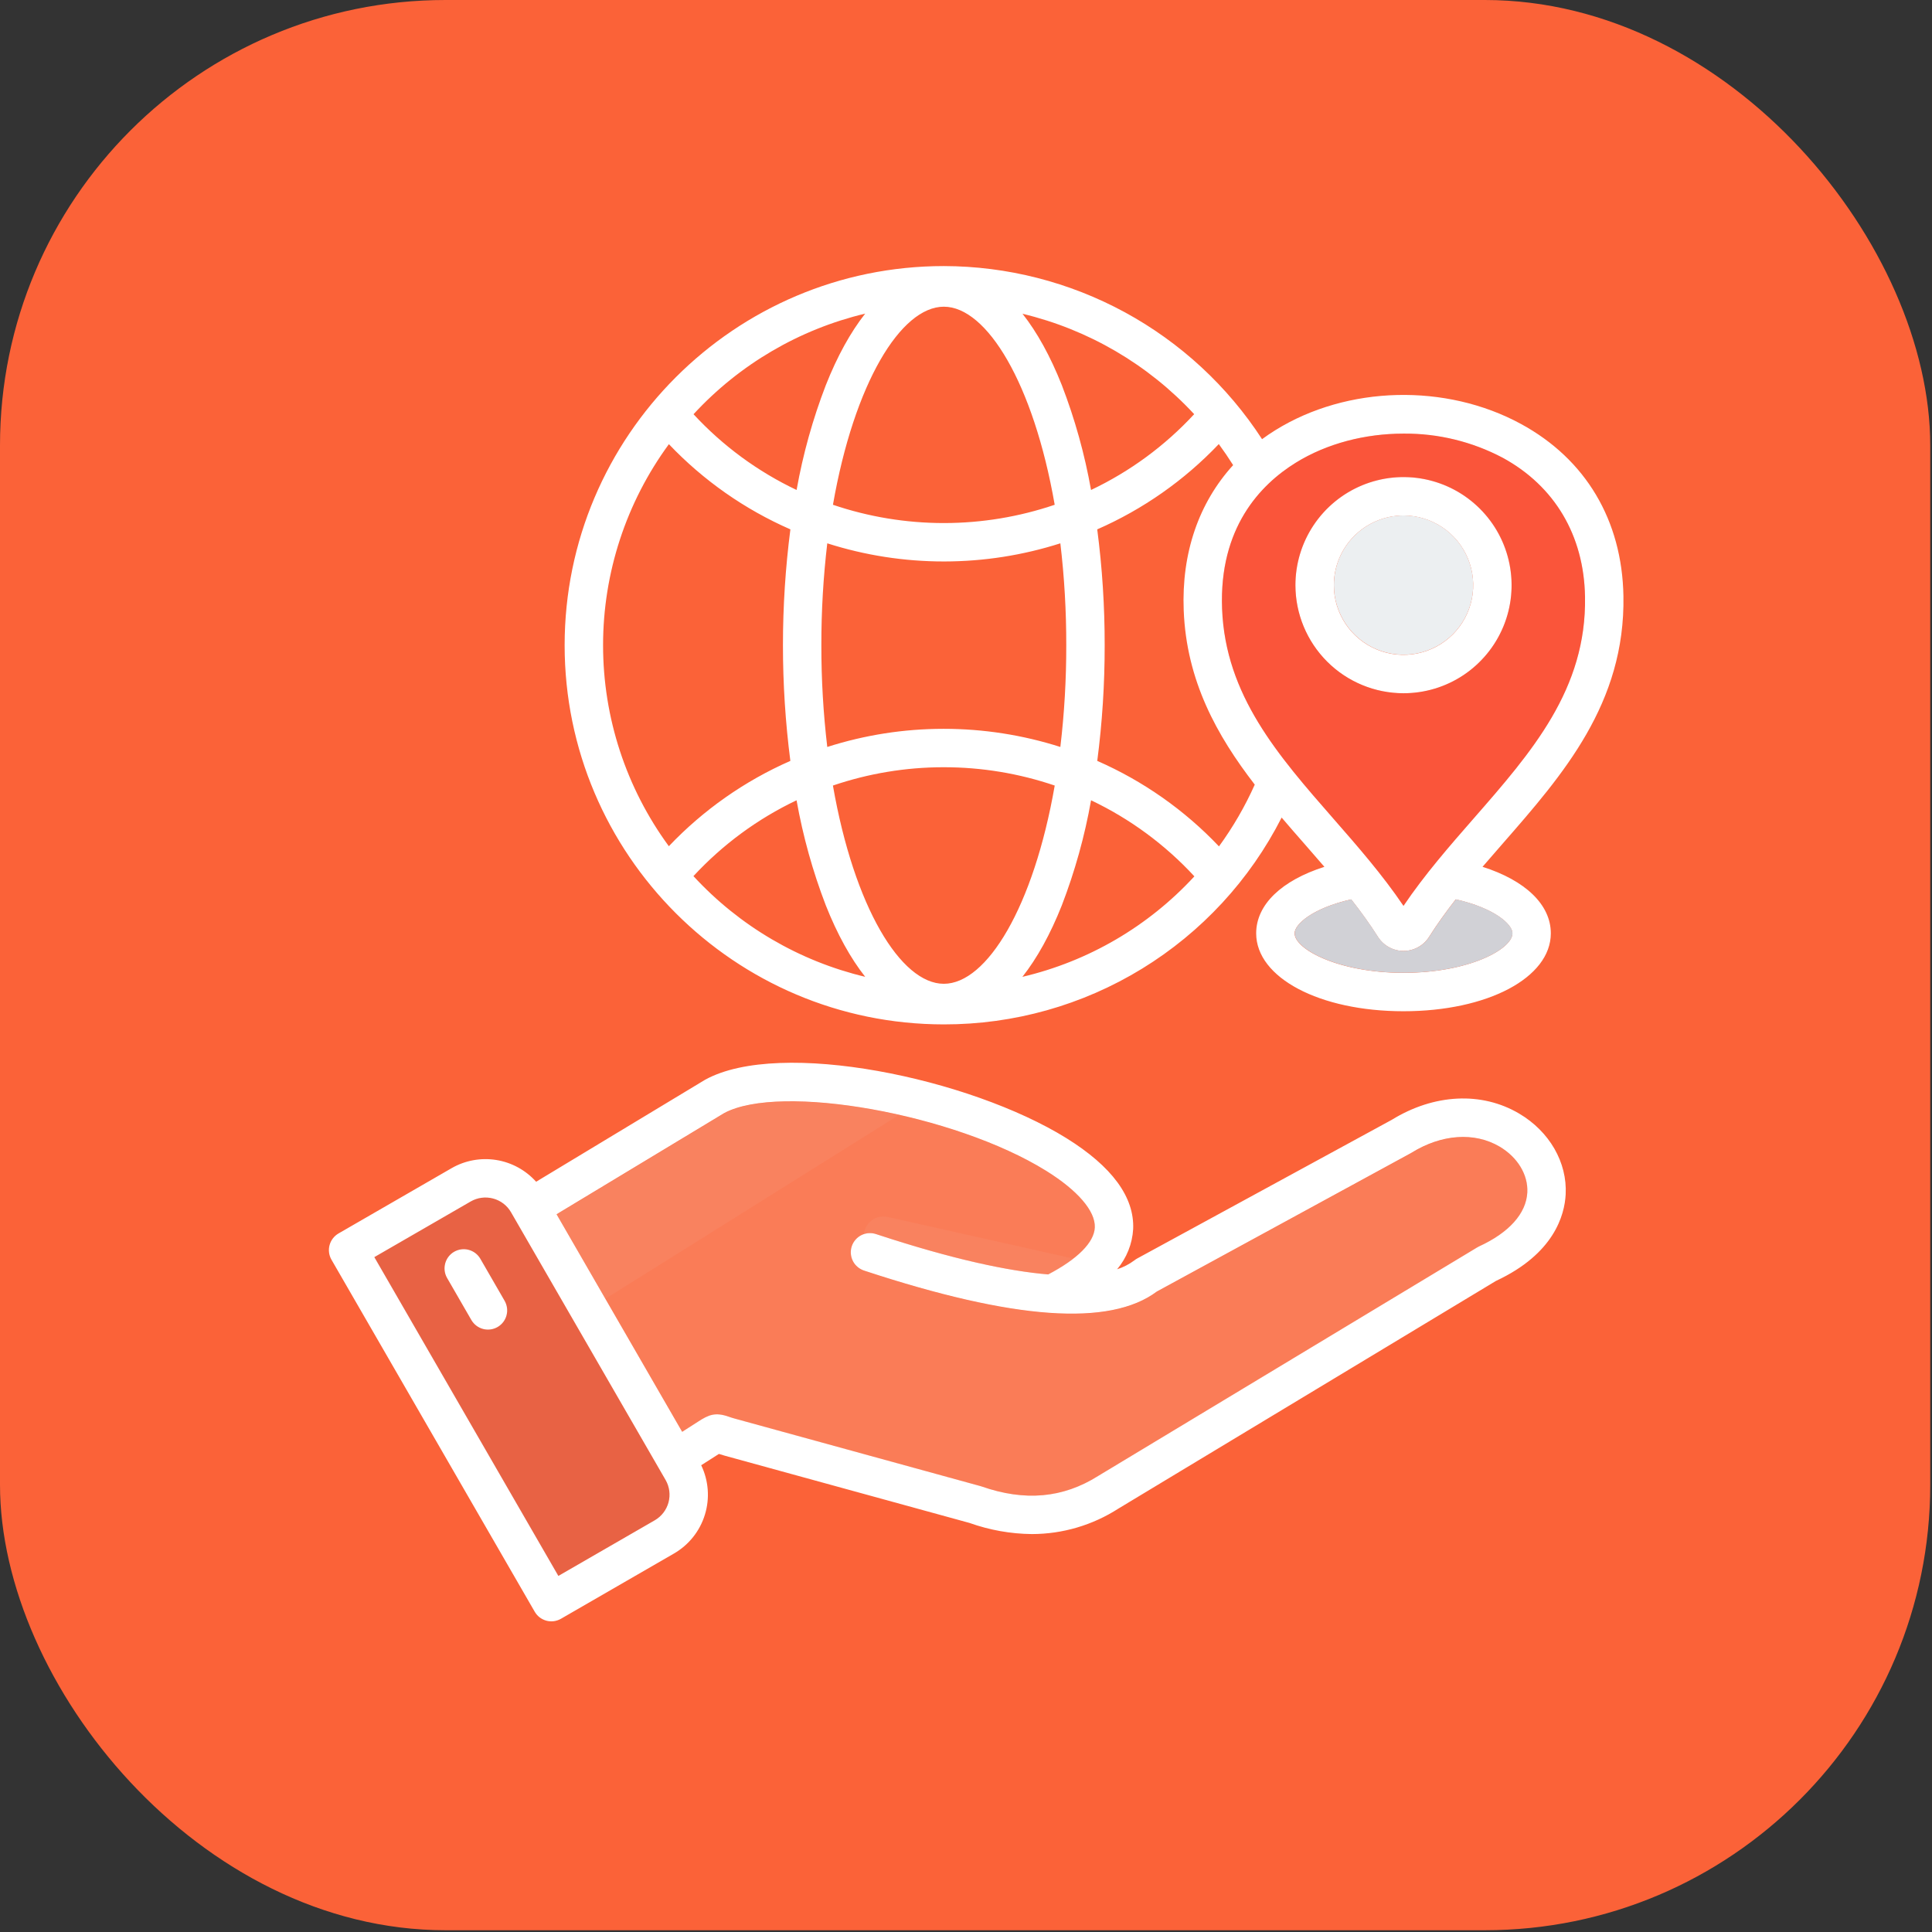 <svg width="67" height="67" viewBox="0 0 67 67" fill="none" xmlns="http://www.w3.org/2000/svg">
<rect x="0" y="0" width="67" height="67" fill="#333333" stroke="none"/>
<rect width="66.939" height="66.939" rx="15.448" fill="#FB6238"/>
<path fill-rule="evenodd" clip-rule="evenodd" d="M48.672 17.877C49.15 17.877 49.617 18.018 50.015 18.284C50.412 18.549 50.722 18.926 50.905 19.368C51.088 19.81 51.136 20.296 51.043 20.764C50.95 21.233 50.72 21.664 50.382 22.002C50.044 22.34 49.613 22.57 49.145 22.663C48.676 22.757 48.19 22.709 47.748 22.526C47.307 22.343 46.929 22.034 46.663 21.636C46.398 21.239 46.256 20.771 46.256 20.293C46.257 19.653 46.511 19.039 46.964 18.586C47.417 18.133 48.031 17.878 48.672 17.877ZM48.672 24.041C49.413 24.041 50.138 23.822 50.755 23.41C51.371 22.998 51.852 22.413 52.136 21.727C52.42 21.043 52.494 20.289 52.349 19.561C52.205 18.834 51.848 18.166 51.323 17.642C50.799 17.117 50.131 16.761 49.404 16.616C48.677 16.471 47.923 16.546 47.238 16.829C46.553 17.113 45.967 17.594 45.556 18.21C45.144 18.827 44.924 19.552 44.924 20.293C44.925 21.287 45.321 22.239 46.023 22.942C46.726 23.645 47.678 24.04 48.672 24.041ZM23.196 15.403C24.39 16.659 25.823 17.663 27.41 18.358C27.066 21.023 27.066 23.722 27.409 26.387C25.822 27.084 24.389 28.09 23.195 29.346C21.712 27.324 20.913 24.882 20.914 22.374C20.914 19.867 21.714 17.425 23.197 15.403H23.196ZM30.004 10.876C27.717 11.422 25.645 12.636 24.051 14.365C25.064 15.461 26.277 16.352 27.625 16.992C27.846 15.751 28.185 14.535 28.638 13.359C29.036 12.352 29.497 11.52 30.004 10.876ZM41.413 14.363C40.399 15.46 39.185 16.352 37.836 16.992C37.616 15.751 37.277 14.534 36.824 13.359C36.426 12.354 35.966 11.523 35.46 10.881C37.745 11.428 39.816 12.64 41.413 14.363ZM44.933 16.048C43.707 16.808 42.271 18.305 42.381 21.116C42.498 24.111 44.318 26.191 46.244 28.393C47.081 29.349 47.943 30.336 48.672 31.414C49.404 30.329 50.27 29.338 51.111 28.376C53.123 26.074 55.024 23.899 54.967 20.693C54.93 18.568 53.916 16.857 52.112 15.874C51.053 15.315 49.872 15.027 48.675 15.037C47.345 15.037 46.016 15.376 44.933 16.048ZM52.449 32.367C52.449 32.913 50.943 33.737 48.672 33.737C46.401 33.737 44.895 32.913 44.895 32.367C44.895 32.052 45.523 31.491 46.858 31.19C47.189 31.613 47.503 32.045 47.784 32.489C47.879 32.639 48.01 32.762 48.166 32.847C48.321 32.933 48.495 32.978 48.672 32.978C48.85 32.978 49.024 32.933 49.179 32.847C49.335 32.762 49.466 32.639 49.56 32.489C49.841 32.044 50.154 31.613 50.484 31.189C51.821 31.491 52.449 32.052 52.449 32.367H52.449ZM42.273 29.352C42.76 28.683 43.176 27.966 43.514 27.21C42.201 25.506 41.146 23.614 41.05 21.168C40.972 19.174 41.572 17.44 42.764 16.13C42.606 15.88 42.441 15.637 42.267 15.4C41.072 16.657 39.639 17.662 38.051 18.358C38.225 19.691 38.311 21.033 38.309 22.376C38.311 23.717 38.225 25.057 38.052 26.387C39.642 27.084 41.078 28.092 42.273 29.352ZM35.456 33.876C35.964 33.233 36.425 32.4 36.824 31.394C37.277 30.215 37.617 28.997 37.837 27.753C39.189 28.396 40.405 29.291 41.42 30.391C39.825 32.123 37.748 33.337 35.456 33.876ZM32.71 26.607C31.409 26.608 30.116 26.823 28.885 27.242C29.618 31.451 31.238 34.117 32.731 34.117C34.224 34.117 35.844 31.451 36.577 27.242C35.338 26.821 34.039 26.606 32.731 26.607H32.71ZM32.731 10.636C34.223 10.636 35.842 13.298 36.576 17.505C35.344 17.923 34.052 18.137 32.751 18.139H32.731C31.423 18.139 30.124 17.925 28.886 17.505C29.619 13.298 31.238 10.636 32.731 10.636H32.731ZM28.484 22.376C28.482 21.195 28.551 20.015 28.689 18.842C29.996 19.259 31.359 19.471 32.73 19.471H32.753C34.117 19.469 35.473 19.257 36.772 18.842C36.911 20.015 36.979 21.195 36.977 22.376C36.979 23.555 36.911 24.733 36.772 25.904C35.466 25.487 34.102 25.275 32.731 25.275H32.707C31.343 25.276 29.988 25.489 28.689 25.904C28.551 24.733 28.482 23.555 28.484 22.376ZM24.048 30.383C25.642 32.114 27.716 33.329 30.004 33.875C29.497 33.232 29.036 32.4 28.637 31.394C28.184 30.215 27.845 28.997 27.624 27.753C26.276 28.394 25.062 29.287 24.048 30.383ZM32.731 35.525C35.156 35.529 37.534 34.861 39.602 33.595C41.67 32.329 43.347 30.514 44.446 28.352C44.709 28.661 44.975 28.967 45.242 29.27C45.47 29.531 45.7 29.794 45.929 30.061C44.446 30.533 43.563 31.371 43.563 32.367C43.563 33.907 45.76 35.069 48.672 35.069C51.584 35.069 53.781 33.907 53.781 32.367C53.781 31.371 52.897 30.532 51.413 30.06C51.646 29.789 51.881 29.519 52.114 29.253C54.204 26.862 56.365 24.389 56.299 20.67C56.253 18.044 54.992 15.925 52.749 14.704C50.144 13.285 46.721 13.371 44.23 14.917C44.07 15.016 43.916 15.12 43.767 15.23C42.572 13.391 40.937 11.879 39.01 10.83C37.082 9.782 34.925 9.231 32.731 9.227C25.48 9.227 19.581 15.125 19.581 22.376C19.581 29.627 25.48 35.525 32.731 35.525ZM17.5 45.11C17.588 45.263 17.612 45.445 17.566 45.616C17.521 45.786 17.409 45.932 17.256 46.02C17.103 46.108 16.921 46.132 16.751 46.087C16.58 46.041 16.435 45.929 16.346 45.776L15.503 44.316C15.416 44.163 15.394 43.982 15.44 43.812C15.486 43.642 15.597 43.498 15.749 43.41C15.902 43.322 16.083 43.298 16.253 43.343C16.423 43.388 16.568 43.498 16.657 43.65L17.5 45.11ZM52.966 41.351C52.929 42.082 52.333 42.747 51.29 43.225C51.267 43.236 51.245 43.248 51.224 43.261L38.094 51.178C38.09 51.18 38.087 51.183 38.083 51.185C36.862 51.954 35.539 52.073 34.039 51.548C34.025 51.544 34.01 51.539 33.996 51.535L25.487 49.197C25.394 49.172 25.328 49.149 25.271 49.129C24.805 48.966 24.579 49.061 24.208 49.301L23.657 49.654L19.301 42.109C22.929 39.917 24.938 38.707 25.112 38.602C27.06 37.55 33.102 38.629 36.277 40.601C37.375 41.283 37.99 41.999 37.967 42.567C37.945 43.086 37.37 43.662 36.35 44.196C34.974 44.08 33.061 43.679 30.399 42.803C30.315 42.773 30.226 42.759 30.137 42.764C30.048 42.768 29.96 42.791 29.88 42.829C29.8 42.868 29.728 42.923 29.67 42.99C29.611 43.057 29.566 43.136 29.538 43.22C29.51 43.305 29.5 43.395 29.507 43.483C29.514 43.572 29.54 43.659 29.581 43.738C29.622 43.817 29.679 43.887 29.748 43.943C29.817 44 29.897 44.042 29.982 44.068C35.166 45.775 38.484 46.011 40.12 44.788L48.917 39.995C48.928 39.99 48.939 39.983 48.95 39.976C49.992 39.329 51.135 39.25 52.006 39.764C52.63 40.133 52.997 40.741 52.966 41.351ZM22.708 52.721C22.943 52.585 23.114 52.361 23.184 52.1C23.254 51.838 23.218 51.559 23.082 51.324L17.722 42.04C17.587 41.805 17.363 41.634 17.101 41.564C16.84 41.494 16.561 41.53 16.326 41.665L12.982 43.596L19.364 54.651L22.708 52.721ZM52.683 38.618C51.382 37.849 49.732 37.931 48.264 38.835L39.439 43.642C39.407 43.659 39.376 43.679 39.348 43.702C39.164 43.84 38.959 43.947 38.74 44.018C39.071 43.625 39.267 43.136 39.297 42.623C39.344 41.515 38.564 40.453 36.98 39.469C33.626 37.388 27.058 36.015 24.46 37.441C24.452 37.446 24.444 37.45 24.437 37.454C24.437 37.454 22.406 38.678 18.592 40.982C18.231 40.579 17.743 40.313 17.209 40.227C16.675 40.142 16.128 40.242 15.66 40.512L11.74 42.775C11.587 42.864 11.475 43.009 11.429 43.18C11.383 43.35 11.407 43.532 11.495 43.685L18.544 55.894C18.588 55.969 18.646 56.036 18.715 56.089C18.785 56.142 18.864 56.181 18.948 56.204C19.033 56.227 19.121 56.232 19.208 56.221C19.294 56.209 19.378 56.181 19.454 56.137L23.374 53.874C23.888 53.576 24.271 53.096 24.445 52.528C24.62 51.961 24.574 51.348 24.317 50.813L24.929 50.422C24.929 50.421 24.93 50.421 24.93 50.42C24.986 50.438 25.054 50.46 25.134 50.482L33.621 52.814C34.317 53.062 35.049 53.193 35.787 53.2C36.851 53.199 37.893 52.891 38.788 52.315L51.88 44.42C53.894 43.482 54.259 42.14 54.296 41.421C54.354 40.313 53.735 39.239 52.683 38.618Z" fill="white"/>
<path fill-rule="evenodd" clip-rule="evenodd" d="M42.381 21.118C42.498 24.114 44.318 26.194 46.244 28.395C47.081 29.352 47.943 30.338 48.672 31.416C49.404 30.331 50.27 29.34 51.111 28.378C53.123 26.077 55.024 23.902 54.967 20.695C54.93 18.57 53.916 16.859 52.112 15.877C51.053 15.317 49.872 15.029 48.675 15.039C47.344 15.039 46.016 15.378 44.933 16.051C43.707 16.811 42.271 18.307 42.381 21.118ZM52.419 20.296C52.419 21.037 52.199 21.762 51.787 22.378C51.375 22.994 50.79 23.474 50.105 23.758C49.42 24.041 48.667 24.115 47.94 23.97C47.213 23.826 46.545 23.469 46.021 22.945C45.497 22.42 45.141 21.753 44.996 21.026C44.852 20.299 44.926 19.545 45.209 18.861C45.493 18.176 45.974 17.591 46.59 17.179C47.206 16.767 47.931 16.547 48.672 16.547C49.666 16.549 50.618 16.944 51.321 17.647C52.023 18.349 52.418 19.302 52.419 20.296Z" fill="#F82F40" fill-opacity="0.26"/>
<path fill-rule="evenodd" clip-rule="evenodd" d="M46.258 20.292C46.258 20.769 46.4 21.236 46.665 21.633C46.931 22.03 47.308 22.34 47.75 22.523C48.191 22.705 48.677 22.753 49.145 22.66C49.614 22.566 50.044 22.336 50.382 21.998C50.72 21.661 50.95 21.23 51.043 20.762C51.136 20.293 51.088 19.807 50.905 19.366C50.722 18.925 50.413 18.547 50.015 18.282C49.618 18.017 49.151 17.875 48.673 17.875C48.033 17.876 47.419 18.131 46.966 18.584C46.513 19.037 46.258 19.651 46.258 20.292Z" fill="#ECEFF1"/>
<path fill-rule="evenodd" clip-rule="evenodd" d="M46.862 31.189C45.526 31.489 44.898 32.05 44.898 32.365C44.898 32.911 46.406 33.735 48.676 33.735C50.946 33.735 52.453 32.911 52.453 32.365C52.453 32.05 51.825 31.489 50.488 31.188C50.158 31.611 49.845 32.043 49.564 32.487C49.469 32.637 49.338 32.76 49.183 32.846C49.028 32.931 48.853 32.976 48.676 32.976C48.499 32.976 48.324 32.931 48.169 32.846C48.014 32.76 47.883 32.637 47.788 32.487C47.506 32.044 47.192 31.612 46.862 31.189Z" fill="#D1D1D6"/>
<path fill-rule="evenodd" clip-rule="evenodd" d="M36.281 40.605C33.106 38.633 27.064 37.554 25.116 38.606C24.942 38.711 22.933 39.921 19.305 42.113L23.66 49.658L24.212 49.305C24.583 49.065 24.809 48.97 25.275 49.132C25.332 49.152 25.398 49.175 25.491 49.201L34 51.539C34.015 51.542 34.029 51.547 34.044 51.552C35.543 52.076 36.866 51.957 38.088 51.188L38.099 51.182L51.228 43.264C51.25 43.251 51.272 43.239 51.295 43.229C52.337 42.75 52.933 42.085 52.97 41.355C53.002 40.745 52.634 40.137 52.01 39.768C51.14 39.254 49.997 39.333 48.954 39.98L48.922 39.999L40.124 44.791C38.488 46.015 35.17 45.779 29.986 44.071C29.901 44.046 29.821 44.003 29.752 43.947C29.683 43.89 29.626 43.82 29.585 43.741C29.543 43.662 29.518 43.576 29.511 43.487C29.504 43.398 29.514 43.308 29.542 43.224C29.57 43.139 29.615 43.061 29.674 42.994C29.732 42.926 29.804 42.872 29.884 42.833C29.965 42.794 30.052 42.772 30.141 42.767C30.23 42.763 30.319 42.776 30.403 42.806C33.065 43.683 34.978 44.083 36.355 44.199C37.374 43.666 37.949 43.089 37.97 42.571C37.994 42.002 37.379 41.286 36.281 40.605Z" fill="#F6DCCD" fill-opacity="0.21"/>
<path fill-rule="evenodd" clip-rule="evenodd" d="M29.961 42.807C30.103 42.755 30.258 42.752 30.401 42.8C33.063 43.676 34.977 44.076 36.353 44.192C36.657 44.037 36.947 43.855 37.22 43.648L30.78 42.203C30.606 42.165 30.423 42.197 30.273 42.292C30.122 42.388 30.015 42.539 29.975 42.713C29.968 42.744 29.963 42.776 29.961 42.807Z" fill="#F1CBBC" fill-opacity="0.08"/>
<path fill-rule="evenodd" clip-rule="evenodd" d="M31.179 38.662C28.687 38.1 26.231 38.004 25.116 38.606C24.942 38.711 22.933 39.921 19.305 42.113L20.994 45.039L31.179 38.662Z" fill="#F1CBBC" fill-opacity="0.08"/>
<path fill-rule="evenodd" clip-rule="evenodd" d="M23.077 51.326L17.717 42.042C17.581 41.808 17.358 41.636 17.096 41.566C16.834 41.496 16.555 41.532 16.32 41.667L12.977 43.599L19.359 54.653L22.703 52.723C22.937 52.587 23.109 52.364 23.179 52.102C23.249 51.84 23.212 51.561 23.077 51.326ZM17.495 45.112C17.583 45.266 17.607 45.447 17.561 45.618C17.515 45.788 17.404 45.934 17.251 46.022C17.098 46.111 16.916 46.135 16.745 46.089C16.575 46.043 16.429 45.931 16.341 45.779L15.498 44.318C15.411 44.165 15.388 43.984 15.434 43.814C15.48 43.645 15.592 43.5 15.744 43.412C15.896 43.324 16.077 43.3 16.247 43.345C16.417 43.39 16.563 43.5 16.652 43.652L17.495 45.112Z" fill="#5D689E" fill-opacity="0.12"/>
</svg>
